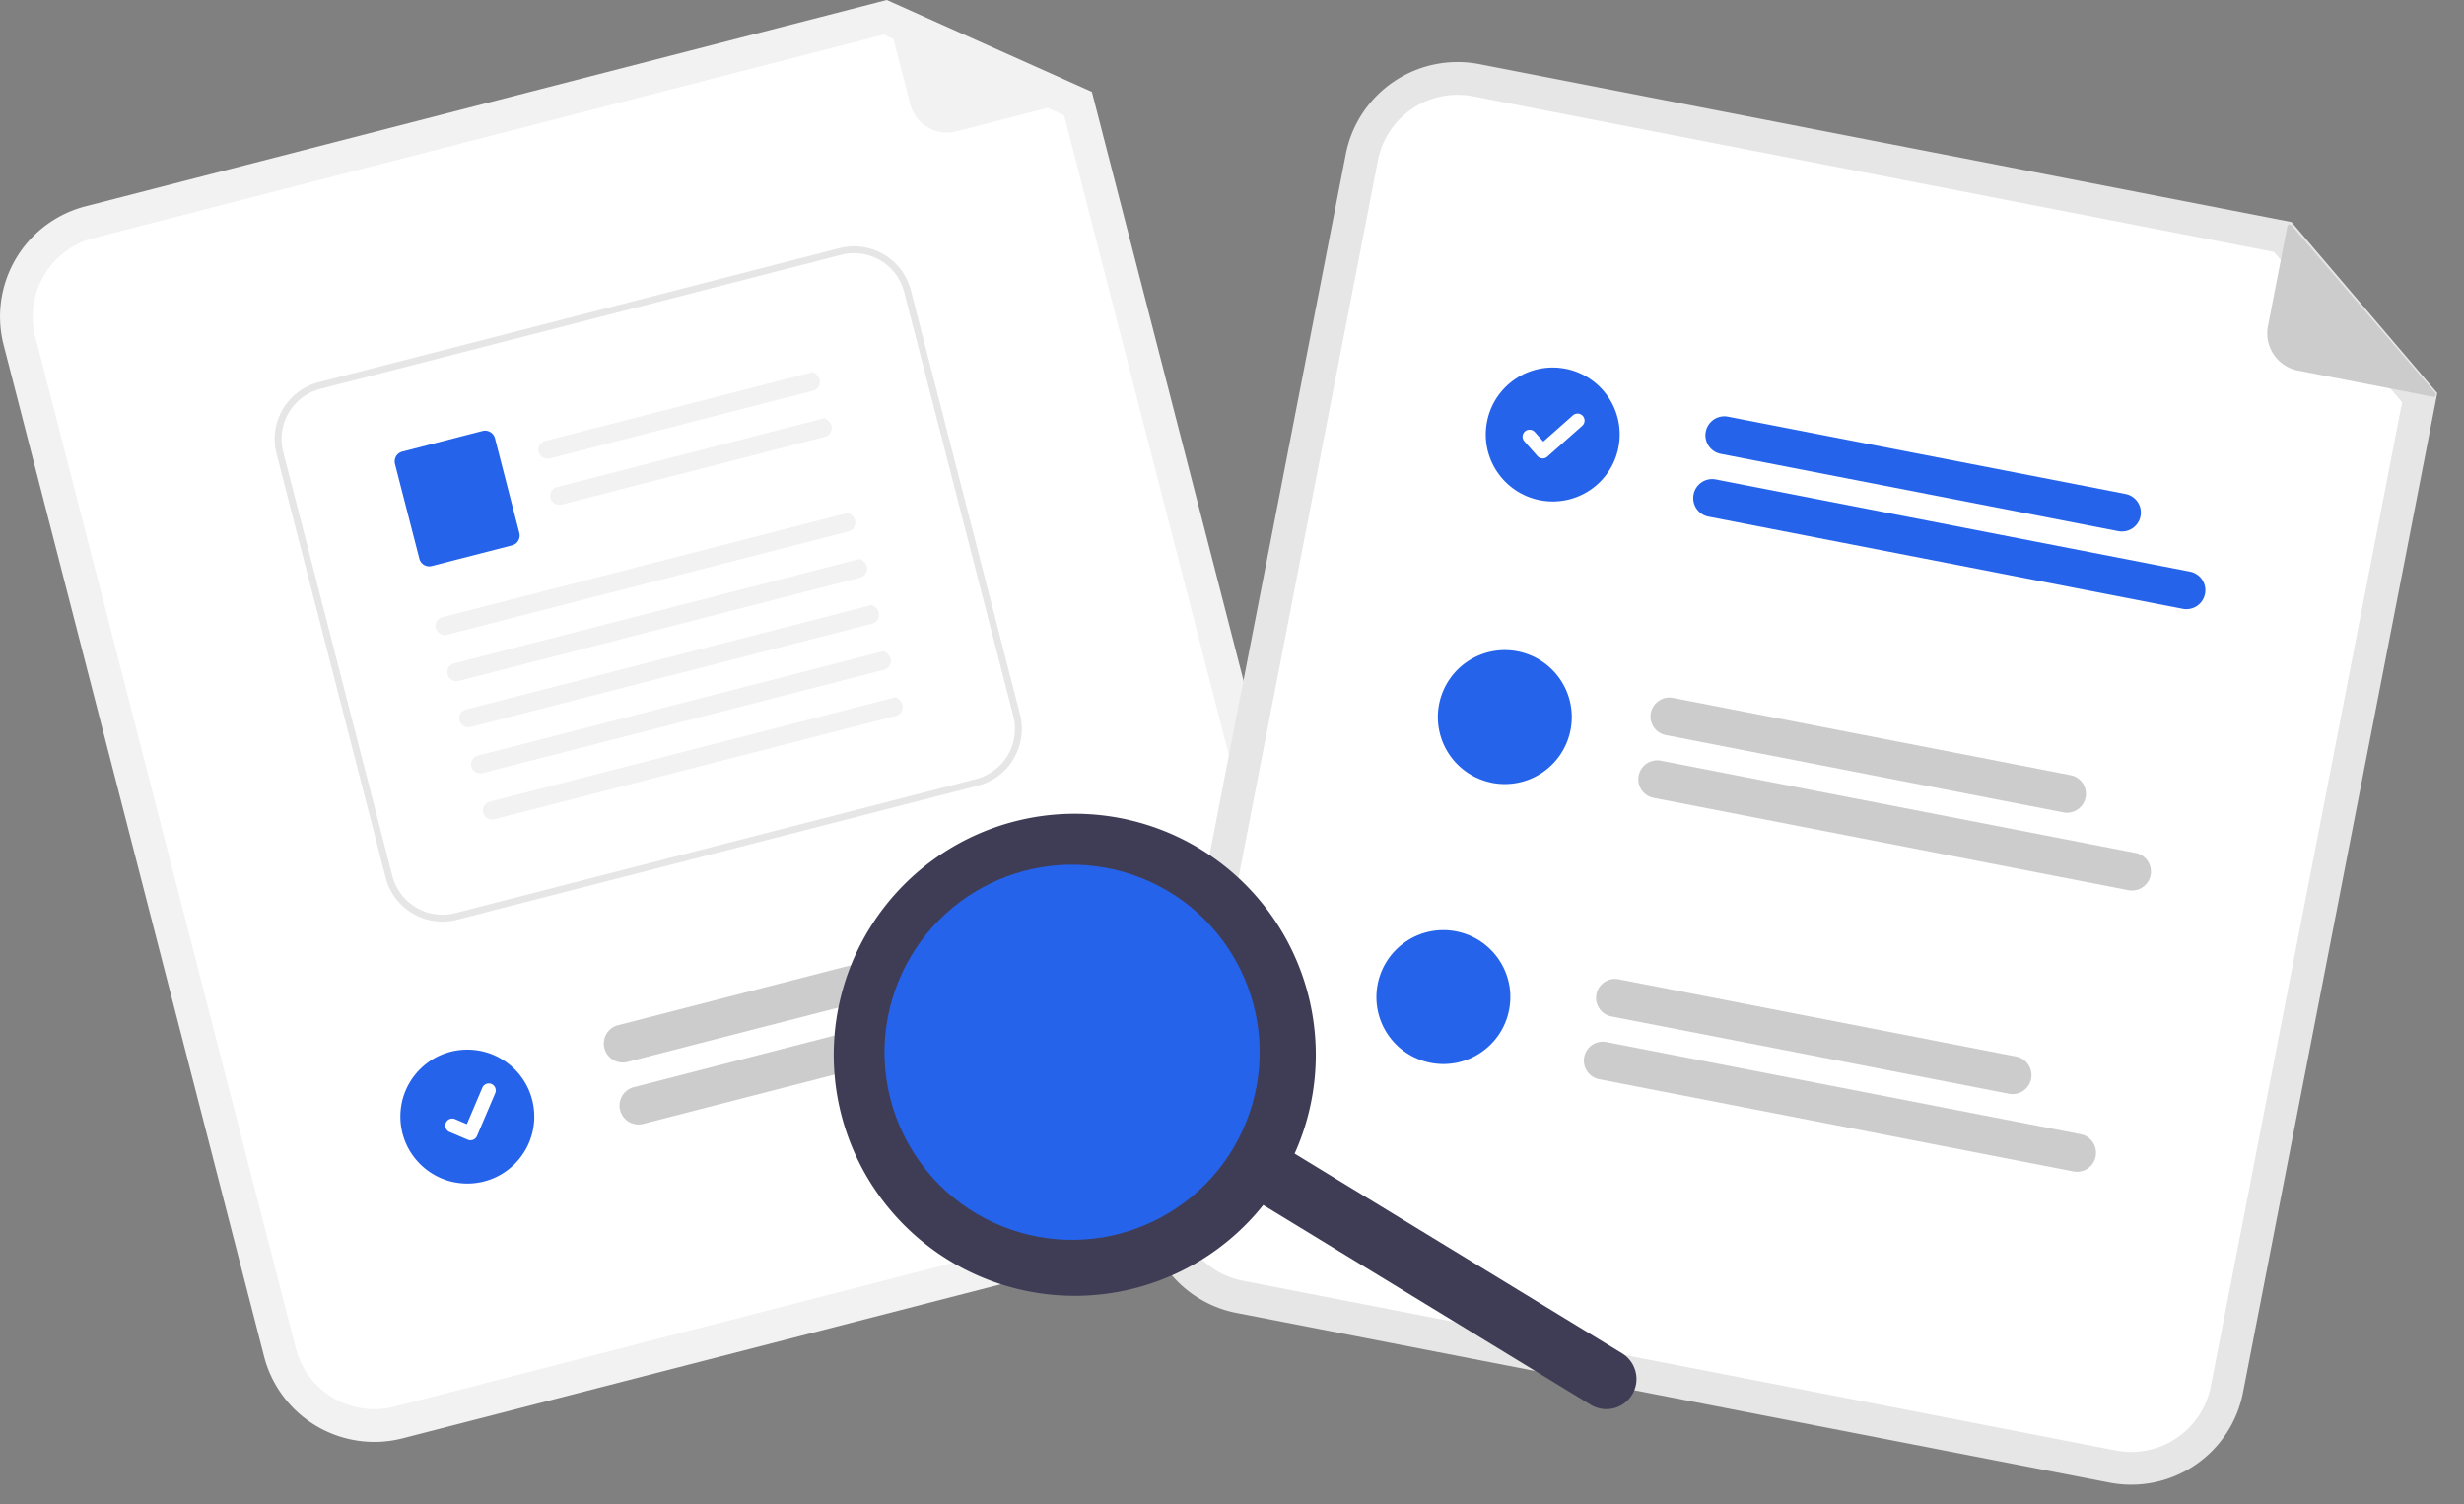 <svg xmlns="http://www.w3.org/2000/svg" width="748.974" height="457.275"><rect width="100%" height="100%" fill="#808080" stroke="none"/><g data-name="Group 201" transform="translate(-382.003 -195.455)"><g data-name="Group 200" transform="translate(382.003 195.455)"><path fill="#f2f2f2" d="m384.222 369.783-261.831 67.424a34.62 34.62 0 0 1-42.114-24.866L1.097 104.842a34.62 34.62 0 0 1 24.866-42.114L269.554.001l62.343 27.91 77.191 299.757a34.62 34.62 0 0 1-24.866 42.115" data-name="Path 3120"/><path fill="#fff" d="M28.441 72.369a24.655 24.655 0 0 0-17.708 29.99l79.185 307.5a24.655 24.655 0 0 0 29.99 17.708l261.831-67.423a24.655 24.655 0 0 0 17.708-29.99L323.452 35.039 268.66 10.51Z" data-name="Path 3121"/><path fill="#f2f2f2" d="M331.232 29.5 290.71 39.935a11.52 11.52 0 0 1-14.026-8.282l-7.707-29.929a.72.72 0 0 1 .989-.837l61.379 27.258a.72.72 0 0 1-.113 1.355" data-name="Path 3122"/><path fill="#ccc" d="m309.914 292.095-119.208 30.7a5.759 5.759 0 0 1-2.872-11.154l119.208-30.7a5.759 5.759 0 1 1 2.872 11.154" data-name="Path 3123"/><path fill="#ccc" d="m337.765 304.993-142.213 36.622a5.759 5.759 0 1 1-2.872-11.154l142.213-36.622a5.759 5.759 0 0 1 2.872 11.154" data-name="Path 3124"/><circle cx="20.355" cy="20.355" r="20.355" fill="#2563eb" data-name="Ellipse 44" transform="translate(121.697 319.055)"/><path fill="#fff" d="M297.238 238.826 138.917 279.58a17.835 17.835 0 0 1-21.694-12.812L84.046 137.879a17.835 17.835 0 0 1 12.812-21.69l158.32-40.754a17.835 17.835 0 0 1 21.694 12.812l33.178 128.889a17.835 17.835 0 0 1-12.812 21.69" data-name="Path 3125"/><path fill="#e6e6e6" d="M297.238 238.826 138.917 279.58a17.835 17.835 0 0 1-21.694-12.812L84.046 137.879a17.835 17.835 0 0 1 12.812-21.69l158.32-40.754a17.835 17.835 0 0 1 21.694 12.812l33.178 128.889a17.835 17.835 0 0 1-12.812 21.69M97.38 118.215a15.737 15.737 0 0 0-11.3 19.142l33.178 128.889a15.737 15.737 0 0 0 19.142 11.3l158.317-40.75a15.737 15.737 0 0 0 11.3-19.142L274.842 88.765a15.737 15.737 0 0 0-19.142-11.3Z" data-name="Path 3126"/><path fill="#f2f2f2" d="m247.146 118.769-79.9 20.568a2.86 2.86 0 0 1-3.467-1.8 2.757 2.757 0 0 1 1.942-3.5l81.335-20.937c3.286 1.665 2.421 5.07.091 5.67Z" data-name="Path 411"/><path fill="#f2f2f2" d="m250.751 132.78-79.9 20.568a2.86 2.86 0 0 1-3.467-1.8 2.757 2.757 0 0 1 1.942-3.5l81.335-20.937c3.286 1.665 2.421 5.07.091 5.67Z" data-name="Path 412"/><path fill="#2563eb" d="m155.633 165.778-24.385 6.275a3.1 3.1 0 0 1-3.776-2.23l-7.408-28.77a3.1 3.1 0 0 1 2.23-3.776L146.679 131a3.105 3.105 0 0 1 3.776 2.23l7.408 28.777a3.1 3.1 0 0 1-2.23 3.776Z" data-name="Path 413"/><path fill="#f2f2f2" d="m257.908 161.541-121.945 31.39a2.86 2.86 0 0 1-3.467-1.8 2.757 2.757 0 0 1 1.942-3.5l123.38-31.76c3.286 1.665 2.421 5.07.091 5.67Z" data-name="Path 414"/><path fill="#f2f2f2" d="M261.519 175.559 139.572 206.95a2.86 2.86 0 0 1-3.467-1.8 2.757 2.757 0 0 1 1.942-3.5l123.38-31.76c3.286 1.665 2.421 5.07.091 5.67Z" data-name="Path 415"/><path fill="#f2f2f2" d="m265.123 189.571-121.945 31.39a2.86 2.86 0 0 1-3.467-1.8 2.757 2.757 0 0 1 1.942-3.5l123.379-31.76c3.286 1.665 2.421 5.07.091 5.67" data-name="Path 416"/><path fill="#f2f2f2" d="m268.733 203.589-121.946 31.39a2.86 2.86 0 0 1-3.467-1.8 2.757 2.757 0 0 1 1.942-3.5l123.38-31.76c3.285 1.665 2.421 5.07.091 5.67" data-name="Path 417"/><path fill="#f2f2f2" d="m272.339 217.6-121.945 31.39a2.86 2.86 0 0 1-3.467-1.8 2.757 2.757 0 0 1 1.942-3.5l123.38-31.76c3.285 1.665 2.42 5.07.09 5.67" data-name="Path 418"/><path fill="#fff" d="M143.554 346.545a2.1 2.1 0 0 1-1.335-.092l-.026-.011-5.545-2.351a2.126 2.126 0 1 1 1.664-3.913l3.593 1.528 4.708-11.076a2.125 2.125 0 0 1 2.787-1.124l-.028.072.029-.073a2.127 2.127 0 0 1 1.124 2.788l-5.539 13.023a2.13 2.13 0 0 1-1.431 1.224Z" data-name="Path 395"/></g><g data-name="Group 199"><g data-name="Group 198" transform="rotate(11 -683.063 4246.276)"><path fill="#e6e6e6" d="M304.956 386.7H34.583A34.62 34.62 0 0 1 0 352.114V34.583A34.62 34.62 0 0 1 34.583 0h251.538l53.418 42.577v309.537a34.62 34.62 0 0 1-34.583 34.586" data-name="Path 3127"/><path fill="#fff" d="M34.583 9.956A24.655 24.655 0 0 0 9.956 34.583v317.531a24.655 24.655 0 0 0 24.627 24.627h270.373a24.655 24.655 0 0 0 24.627-24.627V47.374L282.639 9.956Z" data-name="Path 3128"/><path fill="#2563eb" d="M252.368 102.285H129.271a5.759 5.759 0 0 1 0-11.518h123.1a5.759 5.759 0 0 1 0 11.518Z" data-name="Path 3129"/><path fill="#2563eb" d="M276.124 121.722H129.271a5.759 5.759 0 0 1 0-11.518h146.853a5.759 5.759 0 1 1 0 11.518" data-name="Path 3130"/><path fill="#ccc" d="M252.369 177.868H129.275a5.759 5.759 0 1 0 0 11.517h123.094a5.759 5.759 0 0 0 0-11.517" data-name="Path 3131"/><path fill="#ccc" d="M276.126 197.307H129.275a5.759 5.759 0 1 0 0 11.517h146.85a5.759 5.759 0 1 0 0-11.517Z" data-name="Path 3132"/><path fill="#ccc" d="M252.368 276.493H129.271a5.759 5.759 0 0 1 0-11.518h123.1a5.759 5.759 0 0 1 0 11.518Z" data-name="Path 3133"/><path fill="#ccc" d="M276.124 295.929H129.271a5.759 5.759 0 0 1 0-11.518h146.853a5.759 5.759 0 1 1 0 11.518" data-name="Path 3134"/><circle cx="20.355" cy="20.355" r="20.355" fill="#2563eb" data-name="Ellipse 44" transform="translate(57.655 85.89)"/><path fill="#fff" d="M75.994 114.009a2.1 2.1 0 0 1-1.27-.422l-.023-.017-4.784-3.66a2.126 2.126 0 0 1 2.587-3.374l3.1 2.376 7.32-9.552a2.125 2.125 0 0 1 2.98-.393l-.045.061.047-.063a2.127 2.127 0 0 1 .393 2.98l-8.614 11.232a2.13 2.13 0 0 1-1.691.829Z" data-name="Path 395"/><path fill="#2563eb" d="M100.457 193.346a20.354 20.354 0 0 1-20.351 20.362 4 4 0 0 1-.524-.021 20.353 20.353 0 1 1 20.875-20.341" data-name="Path 3135"/><circle cx="20.355" cy="20.355" r="20.355" fill="#2563eb" data-name="Ellipse 44" transform="translate(57.655 260.097)"/><path fill="#ccc" d="M338.499 43.948h-41.844a11.52 11.52 0 0 1-11.518-11.518V1.525a.72.72 0 0 1 1.167-.564l52.642 41.7a.72.72 0 0 1-.447 1.284Z" data-name="Path 3136"/></g></g><path fill="#3f3d56" d="M878.098 619.408a9.16 9.16 0 0 1-12.587 3.05l-106.853-65.176a9.158 9.158 0 0 1 9.538-15.637l106.852 65.176a9.16 9.16 0 0 1 3.049 12.587Z" data-name="Path 3140"/><path fill="#3f3d56" d="M771.245 554.237a73.265 73.265 0 1 1-24.4-100.7 73.265 73.265 0 0 1 24.4 100.7m-109.458-66.77a54.949 54.949 0 1 0 75.524-18.3 54.95 54.95 0 0 0-75.524 18.3" data-name="Path 3141"/><circle cx="57.007" cy="57.007" r="57.007" fill="#2563eb" data-name="Ellipse 44" transform="rotate(19 -986.937 2230.905)"/></g></svg>